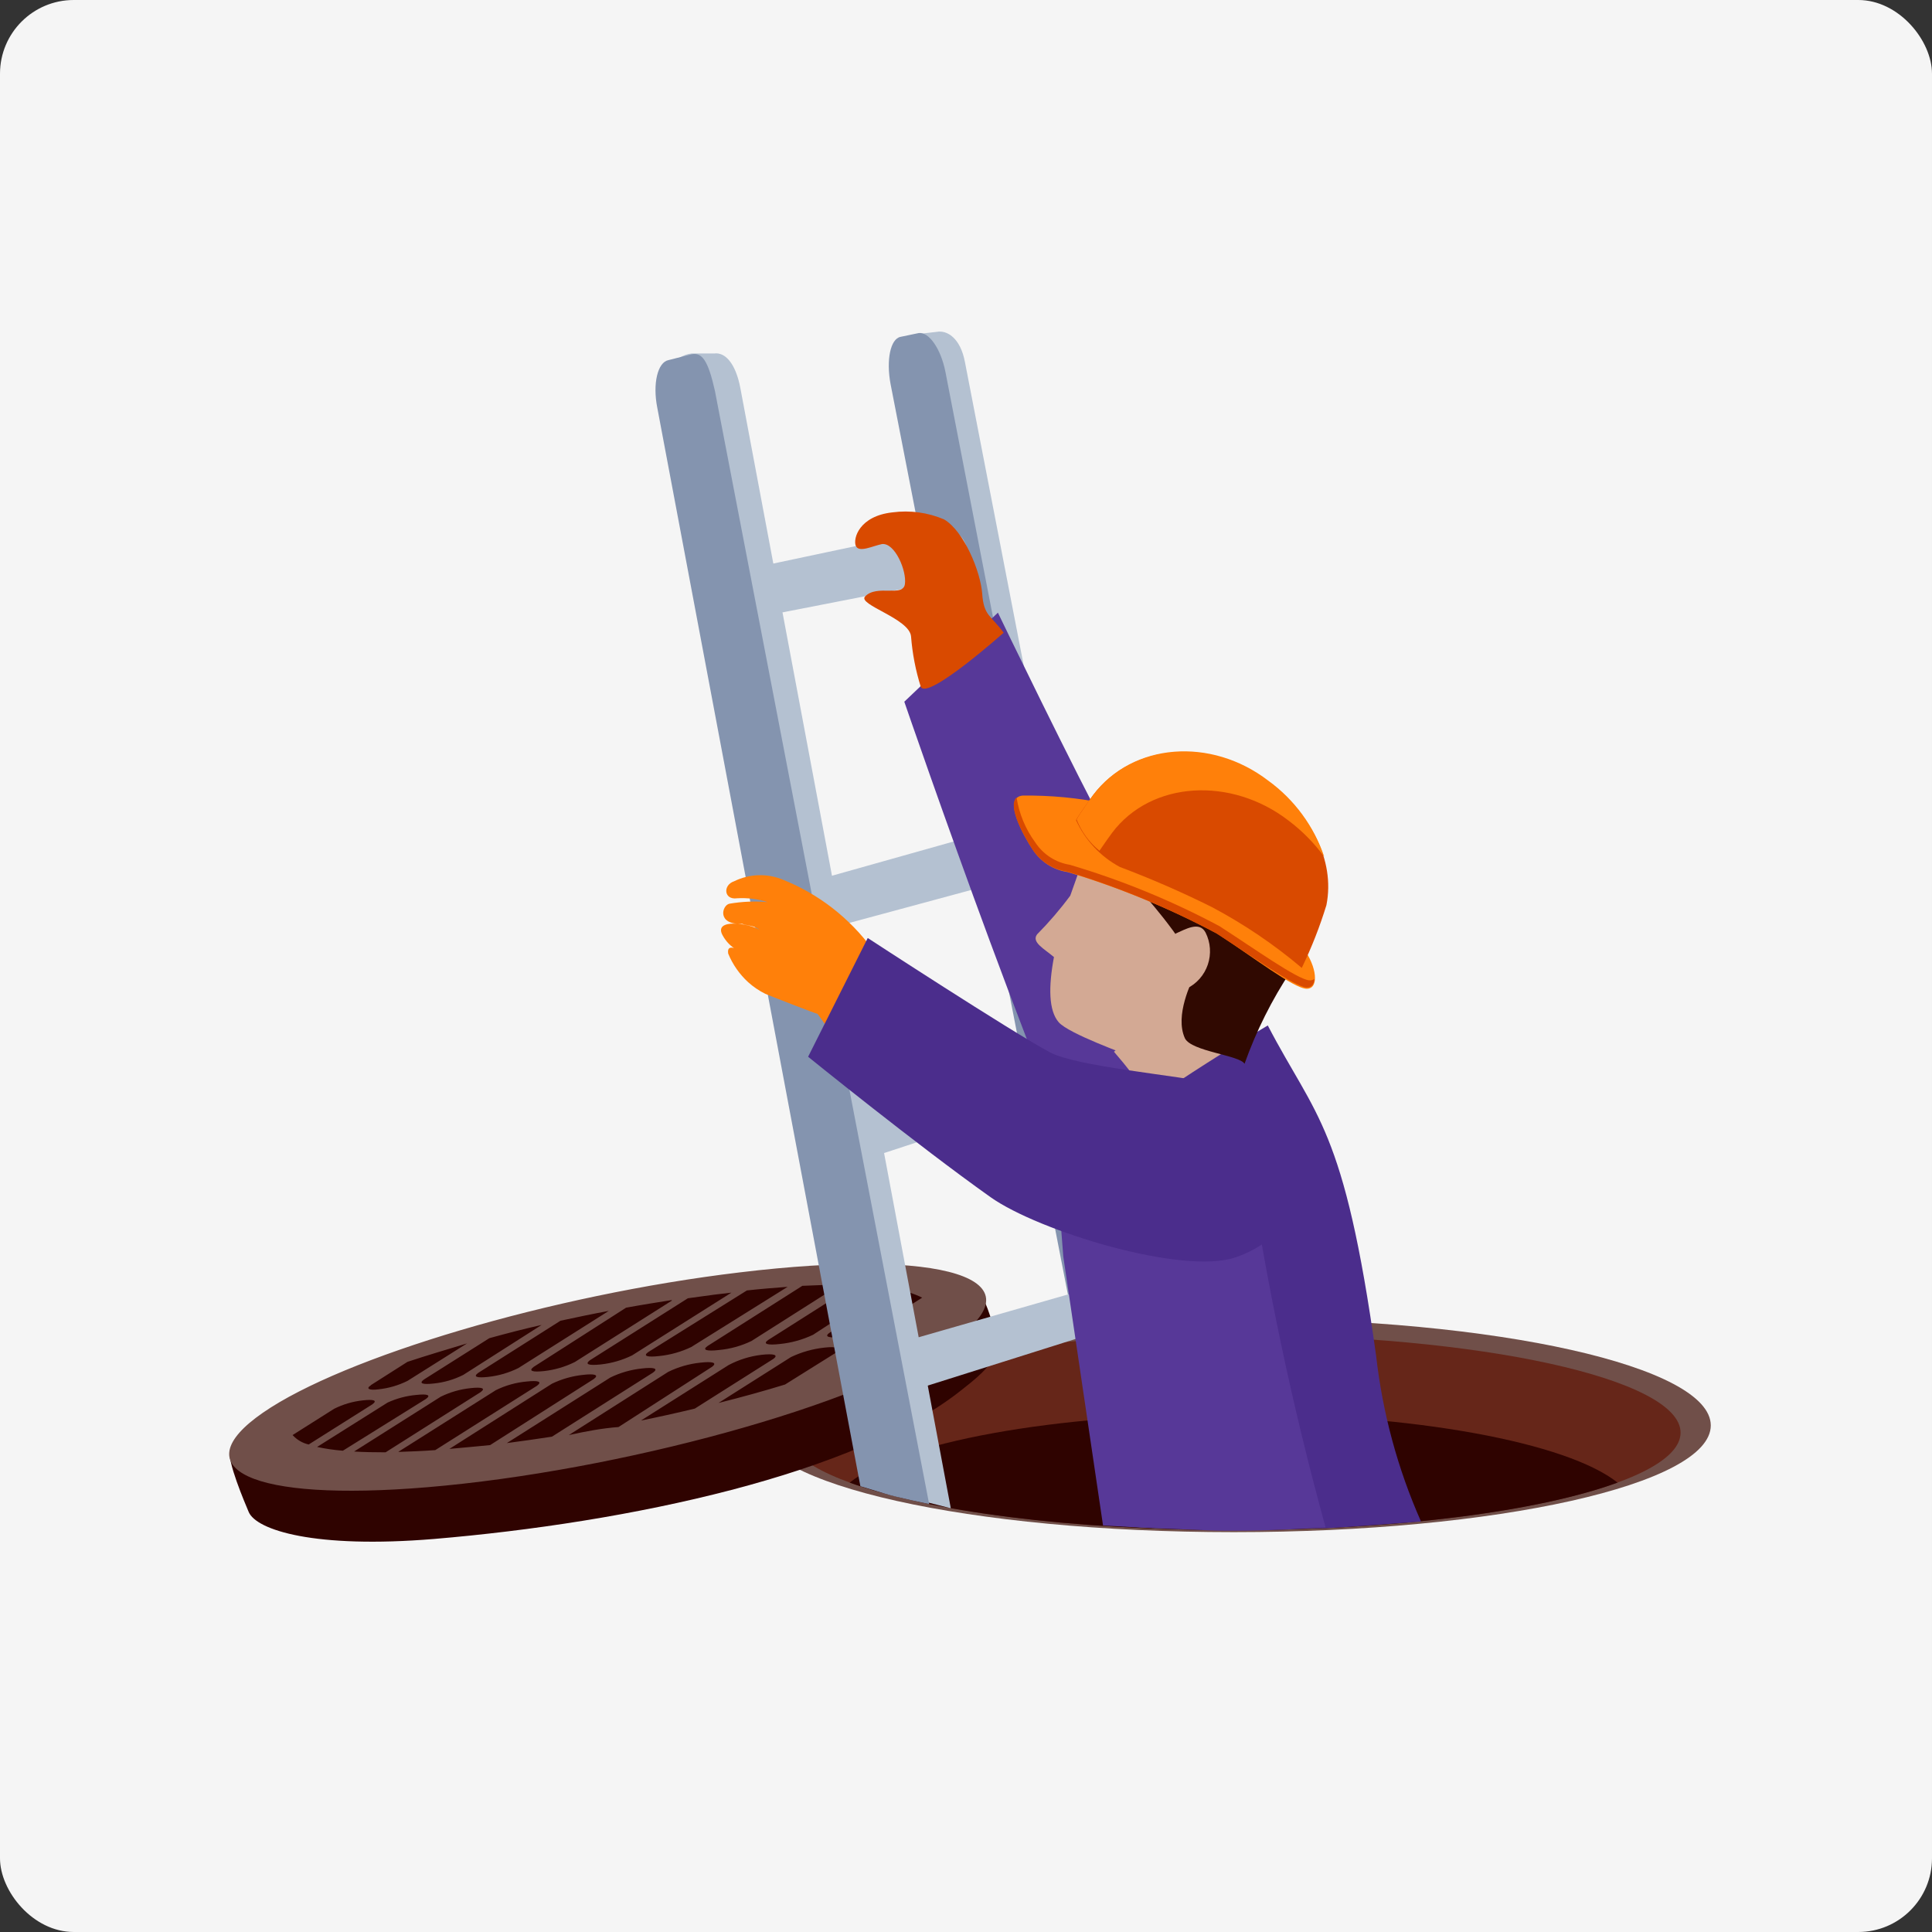<svg width="262" height="262" viewBox="0 0 262 262" fill="none" xmlns="http://www.w3.org/2000/svg">
<rect x="0" y="0" width="262" height="262" fill="#333333" stroke="none"/>
<rect width="262" height="262" rx="10" fill="#f5f5f5"/>
<g clip-path="url(#clip0_159_13)">
<path d="M232 193.305C232 201.302 203.028 207.776 167.318 207.776C131.608 207.776 102.636 201.302 102.636 193.305C102.636 185.307 131.608 178.806 167.318 178.806C203.028 178.806 232 185.307 232 193.305Z" fill="#704F49"/>
<path d="M227.903 194.284C227.903 201.574 200.764 207.504 167.291 207.504C133.818 207.504 106.678 201.574 106.678 194.284C106.678 186.994 133.818 181.009 167.291 181.009C200.764 181.009 227.903 186.994 227.903 194.284Z" fill="#662619"/>
<path d="M219.36 201.057C212.515 195.617 191.789 191.727 167.291 191.727C142.792 191.727 122.04 195.644 115.222 201.057C125.786 204.92 145.137 207.504 167.291 207.504C189.445 207.504 208.876 204.92 219.36 201.057Z" fill="#2F0300"/>
<path d="M129.856 177.473C131.177 183.566 111.61 192.951 86.195 198.446C60.781 203.941 39.085 203.478 37.846 197.33C36.606 191.183 56.118 181.853 81.506 176.331C106.894 170.809 128.589 171.407 129.856 177.473Z" fill="#2F0300"/>
<path d="M128.589 179.187C118.671 189.17 85.467 197.766 59.217 200.051C45.257 201.247 34.961 200.404 31.188 196.623C30.757 198.092 33.21 203.804 33.722 205.029C34.746 207.504 42.696 210.034 58.84 208.701C85.09 206.497 116.245 199.969 130.61 188.327C133.305 186.232 135.003 184.6 135.192 182.614C134.847 179.818 133.979 177.113 132.632 174.644C132.146 176.195 130.422 177.31 128.589 179.187Z" fill="#2F0300"/>
<path d="M100.318 172.55C74.795 175.596 46.551 184.029 35.636 191.591C24.72 199.153 33.911 203.696 57.951 201.683C83.851 199.507 116.542 190.612 129.074 181.961C141.607 173.311 127.808 169.231 100.318 172.55ZM120.208 174.535L110.263 181.009C108.844 181.681 107.322 182.105 105.762 182.261C104.091 182.451 103.39 182.261 104.172 181.717L115.707 174.399C117.405 174.29 118.914 174.399 120.208 174.535ZM113.901 174.236L101.908 181.853C100.519 182.524 99.022 182.939 97.488 183.077C95.844 183.267 95.17 183.077 95.952 182.533L108.807 174.372C110.622 174.281 112.32 174.236 113.901 174.236ZM101.288 174.998C103.228 174.78 105.061 174.644 106.813 174.508L93.742 182.669C92.376 183.326 90.908 183.74 89.403 183.893C87.786 184.083 87.139 183.893 87.92 183.349L101.288 174.998ZM96.868 175.569L99.186 175.297L85.71 183.811C84.371 184.462 82.93 184.876 81.452 185.035C79.889 185.198 79.242 185.035 79.997 184.464L93.284 176.059L96.868 175.569ZM91.101 176.385L77.948 184.709C76.636 185.357 75.223 185.771 73.771 185.933C72.235 186.096 71.615 185.933 72.37 185.362L84.902 177.337C86.977 176.956 89.025 176.63 91.101 176.303V176.385ZM76.008 179.105C78.164 178.643 80.347 178.18 82.557 177.772L70.294 185.525C69.009 186.163 67.622 186.568 66.198 186.722C64.716 186.885 64.096 186.722 64.85 186.178L76.008 179.105ZM73.448 179.676L62.829 186.45C61.572 187.084 60.211 187.48 58.813 187.619C57.331 187.783 56.738 187.619 57.493 187.075L66.36 181.472C68.731 180.819 71.022 180.22 73.448 179.676ZM50.297 187.837L55.256 184.682C57.789 183.838 60.646 182.995 63.341 182.179L55.256 187.266C54.021 187.878 52.689 188.265 51.321 188.408C50.108 188.571 49.542 188.327 50.297 187.864V187.837ZM39.678 194.61L45.311 191.047C46.536 190.434 47.859 190.047 49.219 189.904C50.674 189.741 51.24 189.904 50.486 190.448L41.861 195.889C41.021 195.698 40.259 195.252 39.678 194.61ZM42.966 196.242L52.561 190.204C53.788 189.641 55.1 189.291 56.442 189.17C57.924 189.007 58.517 189.17 57.762 189.714L46.497 196.732C45.31 196.639 44.13 196.466 42.966 196.215V196.242ZM47.979 196.868L59.757 189.415C61.034 188.786 62.412 188.39 63.826 188.245C65.308 188.082 65.928 188.245 65.174 188.789L52.291 196.95C50.728 196.95 49.273 196.922 47.979 196.841V196.868ZM54.043 196.868L67.249 188.517C68.559 187.874 69.975 187.478 71.426 187.347C72.963 187.184 73.582 187.347 72.828 187.919L59.029 196.65C57.223 196.786 55.579 196.841 54.043 196.895V196.868ZM64.204 196.188L60.943 196.487L74.849 187.647C76.173 187.009 77.595 186.605 79.053 186.45C80.644 186.259 81.29 186.45 80.509 187.021L66.467 195.97L64.204 196.188ZM68.731 195.698L82.773 186.803C84.121 186.149 85.57 185.735 87.058 185.579C88.675 185.389 89.349 185.579 88.54 186.15L74.849 194.828C72.693 195.154 70.645 195.453 68.731 195.698ZM77.14 194.61L90.615 186.042C91.987 185.371 93.465 184.947 94.981 184.79C96.626 184.6 97.326 184.79 96.545 185.362L83.878 193.522C81.668 193.685 79.512 194.093 77.14 194.61ZM86.6 192.842L98.808 185.117C100.194 184.384 101.702 183.914 103.255 183.729C104.926 183.539 105.654 183.729 104.846 184.301L94.227 191.02C91.747 191.618 89.187 192.189 86.6 192.706V192.842ZM113.335 183.457L106.463 187.755C103.633 188.626 100.587 189.469 97.434 190.258L107.271 184.029C108.699 183.351 110.23 182.919 111.799 182.75C113.416 182.56 114.171 182.832 113.335 183.321V183.457ZM118.725 180.003C117.287 180.704 115.735 181.137 114.144 181.281C112.446 181.499 111.691 181.281 112.5 180.737L121.663 174.916C122.843 175.086 123.99 175.444 125.059 175.977L118.725 180.003Z" fill="#704F49"/>
<path d="M128.94 204.539L100.399 52.617C99.779 49.352 98.377 47.72 96.841 47.938H93.769C93.227 48.003 92.705 48.183 92.237 48.467C91.77 48.751 91.368 49.132 91.057 49.584C90.746 50.037 90.534 50.551 90.434 51.092C90.335 51.634 90.351 52.191 90.481 52.725L120.127 201.928C120.127 201.928 124.87 203.532 125.84 203.75L128.94 204.539Z" fill="#B4C1D1"/>
<path d="M126.002 203.968L96.949 52.997C96.032 48.917 95.224 47.747 93.769 48.047L90.642 48.836C89.187 49.135 88.486 52.018 89.133 55.282L116.677 201.547L119.992 202.553C121.501 203.043 126.002 203.968 126.002 203.968Z" fill="#8494AF"/>
<path d="M161.442 207.014L130.853 49.08C130.233 45.816 128.428 44.755 127.053 45L124.008 45.354C122.633 45.653 120.666 46.224 121.312 49.488L153.654 206.905C153.654 206.905 158.397 207.177 159.313 207.177C160.23 207.177 161.442 207.014 161.442 207.014Z" fill="#B4C1D1"/>
<path d="M158.613 207.259L128.212 50.44C127.592 47.285 125.975 45 124.601 45.163L122.121 45.68C120.747 45.952 120.154 48.836 120.774 52.1L150.905 206.797C153.464 207.086 156.037 207.24 158.613 207.259Z" fill="#8494AF"/>
<path d="M131.123 74.541C131.325 75.421 131.176 76.346 130.707 77.115C130.237 77.885 129.486 78.436 128.616 78.649L105.924 83.083C104.172 83.463 104.333 82.076 103.956 80.172C103.579 78.268 102.501 76.908 104.253 76.554L127.242 71.685C128.114 71.527 129.012 71.724 129.74 72.234C130.468 72.744 130.965 73.525 131.123 74.405V74.541Z" fill="#B4C1D1"/>
<path d="M140.124 114.746C140.365 115.644 140.245 116.601 139.791 117.411C139.337 118.22 138.585 118.817 137.699 119.071L114.548 125.327C112.688 125.844 112.122 124.538 111.637 122.607C111.125 120.73 111.017 119.234 112.877 118.744L135.974 112.243C136.857 112.002 137.798 112.124 138.592 112.583C139.385 113.042 139.965 113.8 140.205 114.691L140.124 114.746Z" fill="#B4C1D1"/>
<path d="M145.892 144.124C146.174 145.007 146.101 145.968 145.687 146.798C145.274 147.627 144.553 148.259 143.682 148.557L119.399 156.528C117.567 157.126 118.348 155.44 117.755 153.617C117.594 153.173 117.523 152.7 117.546 152.228C117.569 151.755 117.686 151.292 117.89 150.866C118.093 150.44 118.379 150.06 118.731 149.747C119.083 149.435 119.494 149.197 119.938 149.047L141.499 141.893C142.371 141.609 143.319 141.684 144.137 142.102C144.954 142.519 145.575 143.246 145.865 144.124H145.892Z" fill="#B4C1D1"/>
<path d="M151.524 176.059C151.793 176.975 151.691 177.961 151.242 178.802C150.792 179.643 150.032 180.27 149.126 180.547L125.328 188.055C123.388 188.707 124.196 187.674 123.603 185.851L123.442 185.362C122.849 183.512 122.391 182.07 124.331 181.417L147.105 174.889C149.018 174.236 151.012 174.209 151.605 176.059H151.524Z" fill="#B4C1D1"/>
<path d="M172.762 146.898C166.806 141.757 155.81 123.151 150.932 114.256C145.73 104.654 135.327 83.083 135.327 83.083L122.633 95.16C122.633 95.16 144.194 157.969 151.093 167.408C162.359 182.614 178.314 151.686 172.762 146.898Z" fill="#573898"/>
<path d="M159.933 155.521C157.47 150.899 154.495 146.573 151.066 142.628L164.865 131.012C164.865 131.012 171.468 143.199 174.622 145.484C176.535 146.789 159.933 155.521 159.933 155.521Z" fill="#D3A994"/>
<path d="M150.77 206.28C148.237 190.666 145.38 167.191 150.5 154.107C151.74 151.06 171.926 139.064 171.926 139.064C178.449 151.604 182.276 152.665 186.615 183.838C187.489 191.608 189.543 199.196 192.706 206.334C192.706 206.334 181.224 207.232 179.392 207.259C177.559 207.286 150.77 206.28 150.77 206.28Z" fill="#4B2D8C"/>
<path d="M149.584 206.878L144.194 170.401L143.25 158.269C143.25 158.269 156.942 164.253 169.258 157.289C171.745 174.112 175.255 190.763 179.769 207.15C179.769 207.15 170.121 207.776 163.922 207.531C155.864 207.259 149.584 206.878 149.584 206.878Z" fill="#573898"/>
<path d="M176.805 123.042C177.775 120.322 176.158 117.602 175.403 115.616C172.708 106.395 158.397 102.777 152.01 107.864C148.344 110.801 147.266 115.67 145.137 121.464C143.763 123.321 142.259 125.075 140.636 126.714C139.855 127.775 141.58 128.646 142.927 129.788C142.173 133.814 142.2 137.051 143.574 138.629C144.949 140.207 152.818 142.981 153.384 143.28C153.384 143.362 167.587 149.238 176.805 123.042Z" fill="#D3A994"/>
<path d="M176.293 112.624C175.754 109.387 172.924 109.06 166.456 106.585C159.987 104.11 161.631 102.206 155.675 105.035C153.435 106.596 151.715 108.806 150.743 111.373C152.133 111.598 153.468 112.087 154.678 112.814C155.972 113.821 154.462 112.977 155.244 116.65C155.636 118.333 155.737 120.073 155.54 121.791C155.54 121.791 162.736 129.951 161.955 132.236C161.631 133.134 159.26 137.677 160.688 140.805C161.577 142.6 168.1 143.09 168.773 144.26C170.362 139.797 172.489 135.548 175.107 131.611C180.551 122.743 176.535 113.386 176.293 112.624Z" fill="#300901"/>
<path d="M159.421 126.606C160.742 126.034 162.655 124.865 163.491 126.47C163.825 127.136 164.024 127.863 164.076 128.608C164.128 129.353 164.032 130.101 163.794 130.808C163.555 131.515 163.179 132.167 162.687 132.726C162.196 133.284 161.598 133.737 160.93 134.059C157.885 135.038 159.421 126.606 159.421 126.606Z" fill="#D3A994"/>
<path d="M176.778 128.646C178.557 131.039 178.934 134.086 177.209 134.086C175.484 134.086 169.824 129.707 165.054 126.606C158.575 123.161 151.778 120.364 144.76 118.255C143.805 118.113 142.891 117.768 142.078 117.243C141.265 116.717 140.571 116.024 140.044 115.208C138.885 113.494 135.92 108.19 138.642 107.891C142.452 107.838 146.256 108.203 149.989 108.979C153.088 109.577 171.549 121.9 173.139 124.212C174.223 125.793 175.44 127.277 176.778 128.646Z" fill="#FF800A"/>
<path d="M178.26 132.753C178.049 132.905 177.79 132.973 177.532 132.944C175.834 132.753 170.147 128.673 165.377 125.599C158.906 122.145 152.107 119.356 145.083 117.275C144.128 117.124 143.215 116.772 142.403 116.242C141.59 115.713 140.897 115.018 140.367 114.202C139.057 112.414 138.197 110.332 137.86 108.135C136.54 109.332 138.965 113.576 139.989 115.154C140.517 115.969 141.21 116.663 142.023 117.188C142.837 117.713 143.751 118.058 144.706 118.2C151.728 120.322 158.525 123.138 165 126.606C169.77 129.679 175.457 133.732 177.155 133.923C177.855 133.95 178.206 133.488 178.26 132.753Z" fill="#D94A00"/>
<path d="M176.535 131.257C177.864 128.51 178.981 125.663 179.877 122.743C181.09 116.568 177.694 110.393 171.927 105.959C164.138 99.975 153.519 100.818 148.21 107.864C147.806 108.408 146.242 110.584 145.919 111.209C147.155 113.936 149.249 116.173 151.875 117.575C156.123 119.174 160.288 120.99 164.353 123.015C168.692 125.318 172.776 128.081 176.535 131.257Z" fill="#D94A00"/>
<path d="M174.756 111.291C176.592 112.677 178.218 114.326 179.58 116.187C178.181 112.039 175.533 108.435 172.007 105.878C164.218 99.893 153.6 100.737 148.263 107.782C147.859 108.326 146.323 110.502 146 111.128C146.651 112.789 147.719 114.252 149.099 115.371C149.692 114.501 150.527 113.304 150.824 112.923C156.133 105.878 166.967 105.279 174.756 111.291Z" fill="#FF800A"/>
<path d="M136.108 85.803C134.357 83.409 133.413 83.545 133.198 80.526C132.982 77.506 130.718 72.011 128.023 70.434C125.821 69.497 123.412 69.169 121.043 69.482C116.515 69.971 115.653 73.045 116.057 74.024C116.461 75.004 118.375 74.024 119.615 73.779C121.366 73.589 122.983 77.425 122.714 79.22C122.444 81.015 118.914 79.22 117.324 80.879C116.219 81.995 123.361 83.871 123.549 86.32C123.729 88.639 124.172 90.93 124.87 93.147C125.786 94.997 136.108 85.803 136.108 85.803Z" fill="#D94A00"/>
<path d="M118.294 128.7C115.213 124.498 111.032 121.248 106.22 119.316C105.161 118.868 104.019 118.654 102.871 118.687C101.723 118.72 100.596 118.999 99.563 119.506C98 120.023 98.162 122.063 99.94 121.818C101.344 121.732 102.751 121.907 104.091 122.335C102.364 122.186 100.625 122.259 98.916 122.553C97.892 122.77 97.191 125.436 100.614 125.273C101.342 125.545 102.447 125.518 102.986 126.116C101.773 125.218 96.652 124.457 98 126.85C98.442 127.673 99.105 128.352 99.913 128.809C100.796 129.212 101.621 129.734 102.366 130.359C102.366 130.359 98.377 127.014 98.755 129.326C99.362 130.797 100.282 132.116 101.45 133.188C102.148 133.818 102.927 134.349 103.767 134.766C104.603 135.12 110.667 137.486 110.856 137.486C112.055 139.048 113.085 140.735 113.928 142.519C113.928 142.519 123.469 132.427 120.989 131.638C119.788 130.993 118.839 129.958 118.294 128.7Z" fill="#FF800A"/>
<path d="M167.56 170.509C160.418 172.958 140.852 166.973 134.33 162.349C124.358 155.276 109.589 143.308 109.589 143.308L117.674 127.204C117.674 127.204 136.89 139.744 142.334 142.682C145.973 144.64 158.909 145.729 166.159 147.143C177.424 149.401 181.009 165.858 167.56 170.509Z" fill="#4B2D8C"/>
</g>
<defs>
<clipPath id="clip0_159_13">
<rect width="201" height="164" fill="white" transform="translate(31 45)"/>
</clipPath>
</defs>
</svg>
